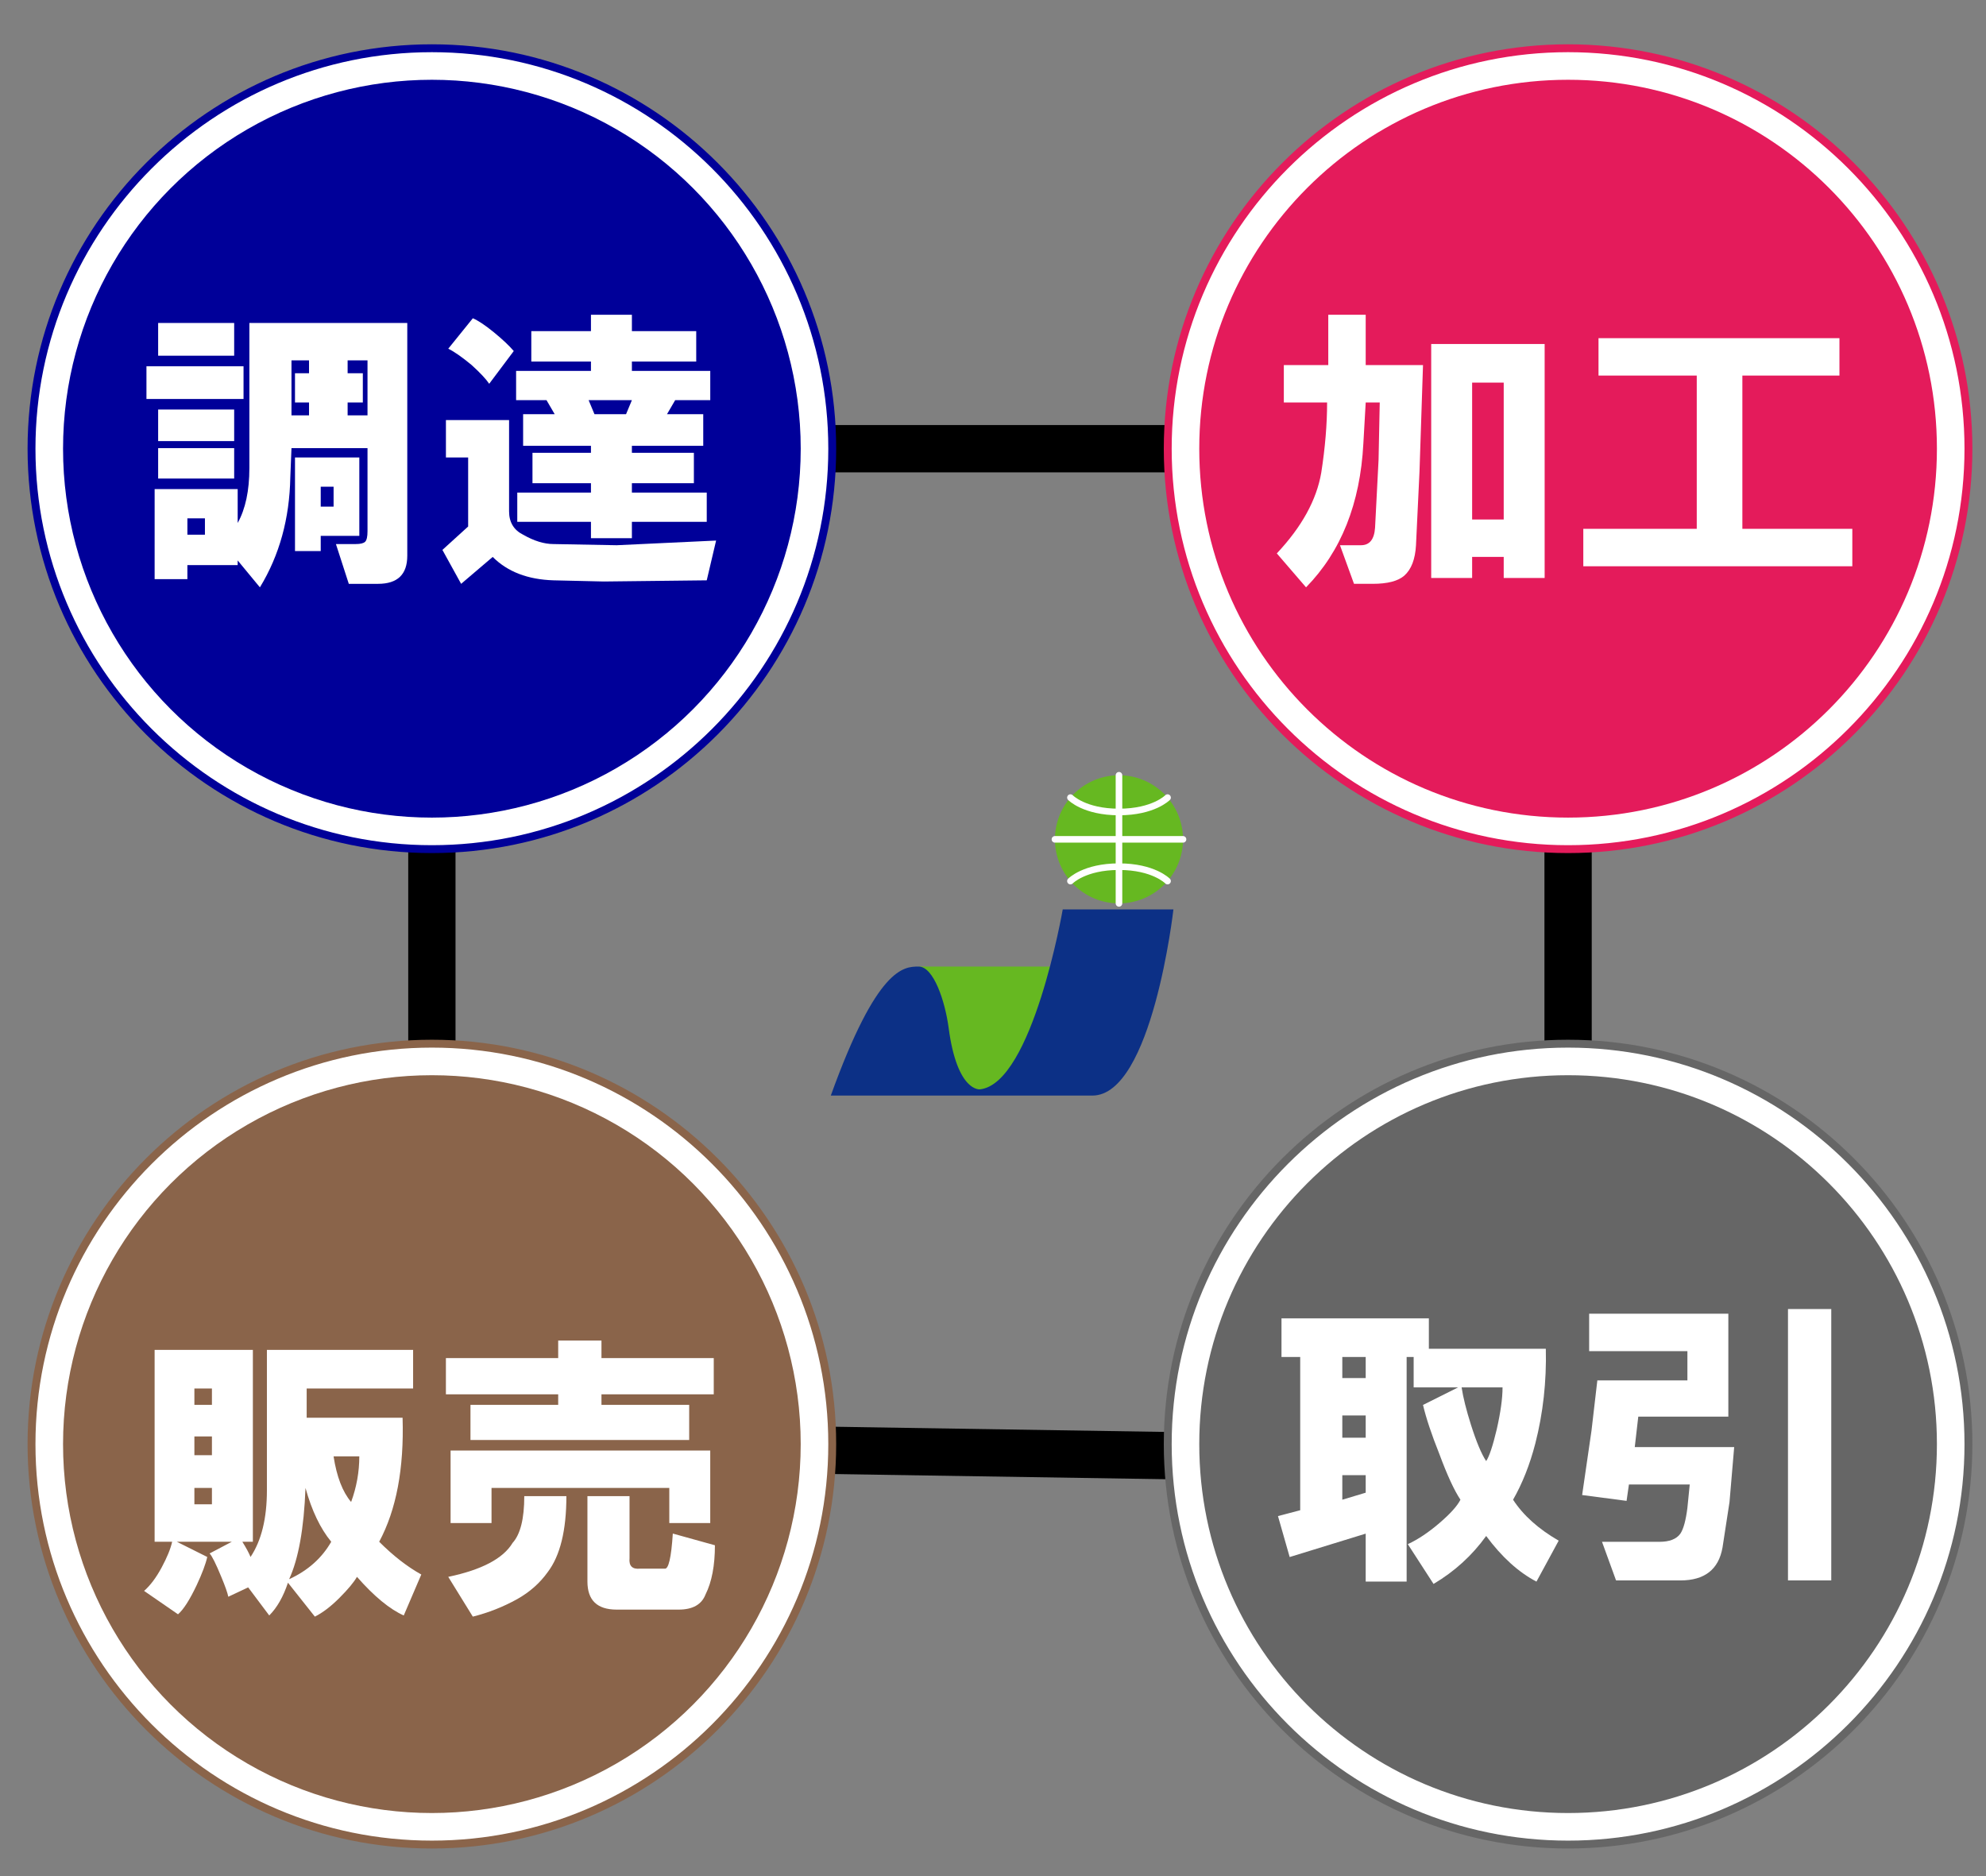 <?xml version="1.0" encoding="utf-8"?>
<!-- Generator: Adobe Illustrator 12.0.0, SVG Export Plug-In . SVG Version: 6.00 Build 51448)  -->
<!DOCTYPE svg PUBLIC "-//W3C//DTD SVG 1.1//EN" "http://www.w3.org/Graphics/SVG/1.1/DTD/svg11.dtd">
<svg  version="1.1" xmlns="http://www.w3.org/2000/svg" xmlns:xlink="http://www.w3.org/1999/xlink" width="508.235" height="480" viewBox="0 0 508.235 480"
	 overflow="visible" enable-background="new 0 0 508.235 480" xml:space="preserve">
<rect x="0" y="0" width="508.235" height="480" fill="#808080" stroke="none"/>
<g id="border">
	<rect fill="none" width="508.235" height="480"/>
</g>
<g id="Square">
	<polygon fill="none" stroke="#000000" stroke-width="12.101" points="110.521,369.478 110.522,114.799 401.287,114.799 
		401.287,374.025 	"/>
</g>
<g id="Part">
	<path fill="#FFFFFF" stroke="#000099" stroke-width="2.017" d="M8.067,114.799c0,56.491,45.961,102.453,102.456,102.453
		c56.494,0,102.455-45.962,102.455-102.453c0-56.494-45.961-102.455-102.455-102.455C54.028,12.344,8.067,58.305,8.067,114.799z"/>
	<circle fill="#000099" cx="110.522" cy="114.799" r="94.388"/>
	<path fill="#FFFFFF" stroke="#E41B5B" stroke-width="2.017" d="M298.836,114.796c0,56.494,45.961,102.456,102.448,102.456
		c56.497,0,102.456-45.962,102.456-102.456c0-56.491-45.959-102.452-102.456-102.452C344.797,12.344,298.836,58.305,298.836,114.796
		z"/>
	<path fill="#E41B5B" d="M495.673,114.796c0,52.13-42.259,94.389-94.389,94.389c-52.124,0-94.382-42.259-94.382-94.389
		c0-52.127,42.258-94.385,94.382-94.385C453.414,20.411,495.673,62.669,495.673,114.796z"/>
	<path fill="#FFFFFF" stroke="#8A644A" stroke-width="2.017" d="M8.067,369.48c0,56.491,45.961,102.453,102.456,102.453
		c56.491,0,102.452-45.962,102.452-102.453c0-56.493-45.961-102.455-102.452-102.455C54.028,267.025,8.067,312.987,8.067,369.48z"/>
	<circle fill="#8A644A" cx="110.521" cy="369.48" r="94.387"/>
	<path fill="#FFFFFF" stroke="#666666" stroke-width="2.017" d="M298.836,369.478c0,56.494,45.961,102.456,102.448,102.456
		c56.497,0,102.456-45.962,102.456-102.456c0-56.49-45.959-102.452-102.456-102.452
		C344.797,267.025,298.836,312.987,298.836,369.478z"/>
	<path fill="#666666" d="M495.673,369.478c0,52.13-42.259,94.389-94.389,94.389c-52.124,0-94.382-42.259-94.382-94.389
		c0-52.127,42.258-94.385,94.382-94.385C453.414,275.093,495.673,317.351,495.673,369.478z"/>
</g>
<g id="cycle_x5F_name">
	<g>
		<path fill="#FFFFFF" d="M37.478,102.082v-8.381h24.844v8.381H37.478z M63.818,119.742V82.627h40.408v59.563
			c0,4.789-2.495,7.185-7.483,7.185H89.26l-3.293-10.178h5.089c1.197,0,1.995-0.199,2.395-0.599
			c0.398-0.398,0.599-1.297,0.599-2.693v-21.252H74.593l-0.299,7.483c-0.2,10.576-2.794,19.954-7.782,28.136l-5.688-6.884v1.197
			h-12.87v3.592h-8.381V125.13h21.251v8.68C62.82,130.218,63.818,125.529,63.818,119.742z M40.471,82.627h19.456v8.381H40.471
			V82.627z M40.471,112.857v-8.081h19.456v8.081H40.471z M40.471,122.436v-7.782h19.456v7.782H40.471z M47.955,136.803h4.489v-4.19
			h-4.489V136.803z M74.593,106.272h4.49v-3.292h-3.592v-7.483h3.592v-3.292h-4.49V106.272z M75.492,140.993v-23.945h16.462v20.055
			h-9.877v3.891H75.492z M82.077,129.619h3.292v-5.088h-3.292V129.619z M88.96,106.272h5.089V92.205H88.96v3.292h3.892v7.483H88.96
			V106.272z"/>
		<path fill="#FFFFFF" d="M119.804,134.708v-17.66h-5.688v-9.578h16.163v23.347c0,2.794,1.197,4.789,3.592,5.986
			c2.793,1.597,5.388,2.395,7.782,2.395l16.163,0.3l25.442-1.197l-2.395,10.177l-26.34,0.3l-12.871-0.3
			c-6.585-0.199-11.773-2.195-15.564-5.986l-8.081,6.885l-4.789-8.681L119.804,134.708z M125.192,98.191
			c-0.799-1.197-2.295-2.793-4.49-4.789c-2.395-1.995-4.391-3.392-5.986-4.19l6.286-7.782c1.396,0.599,3.192,1.796,5.388,3.592
			c2.194,1.796,3.891,3.393,5.088,4.789L125.192,98.191z M132.076,102.382v-7.483h19.156v-2.395h-15.265v-7.782h15.265v-4.19h10.477
			v4.19h16.462v7.782h-16.462v2.395h20.054v7.483h-8.979l-2.095,3.592h9.278v8.081h-18.258v1.796h15.863v7.782h-15.863v2.395h19.156
			v7.483h-19.156v4.19h-10.477v-4.19h-18.856v-7.483h18.856v-2.395h-14.966v-7.782h14.966v-1.796h-17.36v-8.081h8.082l-2.096-3.592
			H132.076z M150.633,102.382l1.497,3.592h8.081l1.497-3.592H150.633z"/>
	</g>
	<g>
		<path fill="#FFFFFF" d="M338.121,120.938c0.997-6.385,1.496-12.371,1.496-17.959h-11.074v-9.578h11.374V80.53h9.578v12.871h14.666
			l-0.897,27.237l-0.898,18.857c-0.199,3.592-1.197,6.186-2.993,7.782c-1.597,1.396-4.29,2.096-8.081,2.096h-4.789l-3.592-9.878
			h5.388c2.194,0,3.392-1.496,3.592-4.49l0.897-17.36l0.3-14.666h-3.592l-0.599,10.476c-0.799,15.365-5.688,27.638-14.667,36.816
			l-7.482-8.681C333.132,134.806,336.924,127.922,338.121,120.938z M395.29,147.876h-10.476v-5.388h-8.082v5.388h-10.476V88.013
			h29.033V147.876z M376.732,132.911h8.082V97.89h-8.082V132.911z"/>
		<path fill="#FFFFFF" d="M405.182,135.305h29.033V96.094h-25.143v-9.578h61.659v9.578h-24.843v39.211h28.136v9.578h-68.843V135.305
			z"/>
	</g>
	<g>
		<path fill="#FFFFFF" d="M44.058,394.46h-4.489v-49.088h25.143v49.088h-2.694c0.998,1.597,1.696,2.894,2.096,3.891
			c2.793-4.189,4.19-9.877,4.19-17.061v-35.918h37.414v9.877H78.48v7.483h24.544c0.398,12.971-1.597,23.546-5.986,31.728
			c3.592,3.592,7.184,6.386,10.775,8.381l-4.49,10.477c-3.592-1.597-7.583-4.89-11.973-9.878c-0.799,1.397-2.295,3.192-4.489,5.388
			c-2.195,2.195-4.291,3.791-6.286,4.789l-6.884-8.681c-1.197,3.592-2.794,6.386-4.789,8.382l-5.388-7.184l-5.089,2.395
			c-0.199-0.998-0.798-2.694-1.796-5.089c-1.396-3.393-2.395-5.388-2.993-5.986l5.688-2.993H45.255l7.782,3.891
			c-0.399,1.797-1.297,4.191-2.693,7.185c-1.797,3.791-3.393,6.285-4.789,7.482l-8.681-5.986c1.596-1.397,3.093-3.393,4.49-5.986
			C42.761,398.451,43.659,396.256,44.058,394.46z M49.746,359.439h4.489v-4.19h-4.489V359.439z M49.746,372.311h4.489v-4.789h-4.489
			V372.311z M49.746,384.882h4.489v-4.19h-4.489V384.882z M84.765,394.46c-2.794-3.393-4.989-7.981-6.585-13.769
			c-0.399,10.377-1.796,18.159-4.19,23.347C78.779,401.843,82.371,398.65,84.765,394.46z M91.949,372.609h-6.585
			c0.798,5.188,2.295,9.08,4.49,11.674C91.25,380.492,91.949,376.601,91.949,372.609z"/>
		<path fill="#FFFFFF" d="M114.112,347.467h28.734v-4.489h11.075v4.489h28.734v9.279h-28.734v2.693h22.448v8.979h-55.972v-8.979
			h22.448v-2.693h-28.734V347.467z M134.167,382.786h10.775c0,8.78-1.597,15.266-4.789,19.456c-1.996,2.794-4.59,5.088-7.782,6.885
			c-3.592,1.995-7.384,3.491-11.374,4.489l-6.286-10.177c8.58-1.796,14.068-4.689,16.463-8.681
			C133.168,392.564,134.167,388.573,134.167,382.786z M115.309,389.671v-18.558h66.448v18.558h-10.476v-8.979h-45.496v8.979H115.309
			z M163.798,401.344h6.286c0.997,0.2,1.695-2.793,2.095-8.979l10.775,2.993c0,5.188-0.799,9.379-2.395,12.572
			c-0.998,2.594-3.292,3.891-6.884,3.891h-15.864c-4.988,0-7.482-2.395-7.482-7.184v-21.851h10.775v15.864
			C160.905,400.646,161.802,401.544,163.798,401.344z"/>
	</g>
	<g>
		<path fill="#FFFFFF" d="M392.896,369.335c-1.396,5.389-3.292,10.178-5.687,14.367c2.594,3.991,6.484,7.483,11.673,10.477
			l-5.687,10.477c-4.59-2.395-8.881-6.286-12.871-11.674c-3.592,4.988-8.082,9.079-13.469,12.272l-6.585-10.178
			c2.594-1.197,5.287-2.993,8.081-5.388c2.793-2.395,4.589-4.39,5.388-5.986c-1.597-2.395-3.393-6.285-5.388-11.673
			c-1.996-4.988-3.393-9.179-4.19-12.571l8.979-4.49h-11.374v-7.782h-1.796v57.47h-10.476v-12.272l-19.456,5.986l-2.993-10.477
			l5.688-1.496v-39.211h-4.789v-9.877h37.714v7.782h29.932C395.789,353.472,394.891,361.554,392.896,369.335z M343.509,352.573
			h5.986v-5.388h-5.986V352.573z M343.509,367.839h5.986v-5.688h-5.986V367.839z M343.509,383.702l5.986-1.796v-4.489h-5.986
			V383.702z M384.515,354.968h-10.476c0.398,2.595,1.197,5.787,2.395,9.578c1.396,4.391,2.693,7.483,3.891,9.279
			c0.798-1.197,1.696-3.891,2.694-8.082C384.016,361.354,384.515,357.762,384.515,354.968z"/>
		<path fill="#FFFFFF" d="M430.024,404.355h-16.462l-3.592-9.878h14.666c2.594,0,4.39-0.698,5.388-2.095
			c0.798-1.197,1.396-3.392,1.796-6.585l0.599-5.986h-15.564l-0.599,4.19l-11.374-1.497l2.395-16.462l1.497-12.871h23.047v-7.482
			h-25.143v-9.578h35.619v26.34h-23.048l-0.897,7.782h25.441l-1.197,14.067l-1.796,11.674
			C439.802,401.562,436.21,404.355,430.024,404.355z M457.562,404.355v-69.441h11.075v69.441H457.562z"/>
	</g>
</g>
<g id="logo">
	<g>
		<path fill="#66B821" d="M302.744,214.747c0,9.05-7.338,16.385-16.388,16.385s-16.389-7.335-16.389-16.385
			c0-4.08,1.492-7.819,3.964-10.681c3.004-3.5,7.455-5.714,12.425-5.714C295.406,198.353,302.744,205.691,302.744,214.747z"/>
		
			<line fill="none" stroke="#FFFFFF" stroke-width="1.686" stroke-linecap="round" x1="286.356" y1="198.353" x2="286.356" y2="231.132"/>
		
			<line fill="none" stroke="#FFFFFF" stroke-width="1.686" stroke-linecap="round" x1="269.968" y1="214.747" x2="302.744" y2="214.747"/>
		<path fill="none" stroke="#FFFFFF" stroke-width="1.686" stroke-linecap="round" d="M273.932,204.066
			c0,0,3.553,3.681,12.425,3.681s12.431-3.681,12.431-3.681"/>
		<path fill="none" stroke="#FFFFFF" stroke-width="1.686" stroke-linecap="round" d="M273.932,225.424
			c0,0,3.553-3.684,12.425-3.684s12.431,3.684,12.431,3.684"/>
		<rect x="235.096" y="247.298" fill="#66B821" width="35.04" height="31.724"/>
		<path fill="#0C3086" d="M271.963,232.683c0,0-7.709,44.473-21.146,46.025c0,0-5.862,0.839-8.051-15.718
			c-0.902-6.794-3.838-15.692-7.67-15.692s-10.632,0.116-22.486,33.006c0,0,51.595,0,66.933,0s20.746-47.621,20.746-47.621H271.963z
			"/>
	</g>
</g>
</svg>
